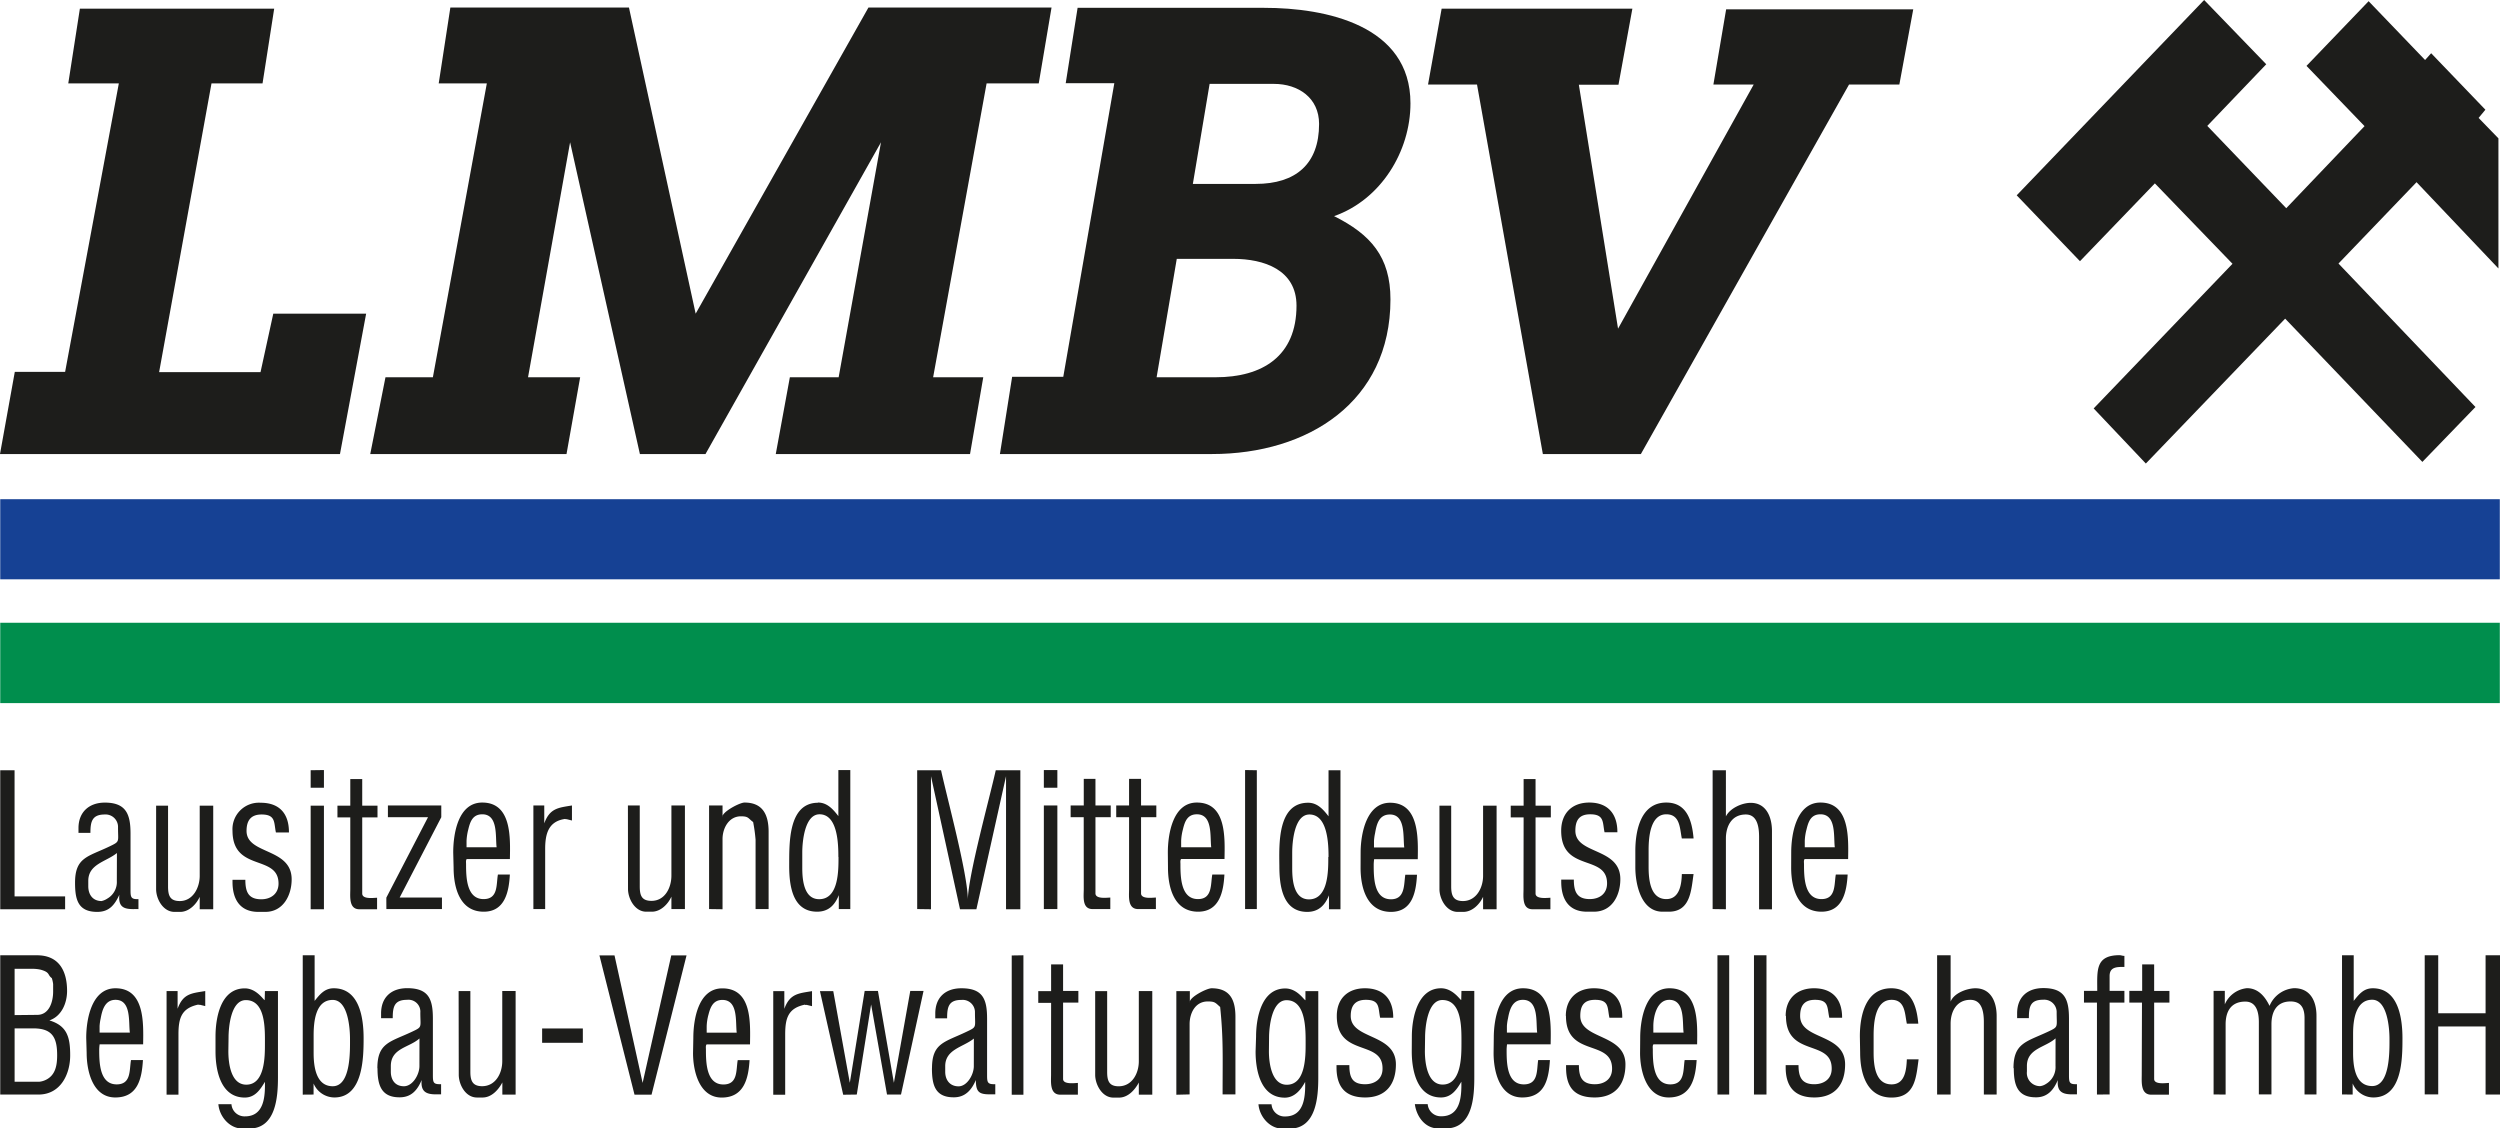<svg xmlns="http://www.w3.org/2000/svg" viewBox="0 0 523.64 236.36"><defs><style>.cls-1{fill:#164194;}.cls-2{fill:#008e4d;}.cls-3,.cls-4{fill:#1d1d1b;}.cls-3{fill-rule:evenodd;}</style></defs><g id="Ebene_2" data-name="Ebene 2"><g id="Ebene_1-2" data-name="Ebene 1"><rect class="cls-1" x="0.05" y="104.56" width="523.55" height="16.78"/><rect class="cls-2" x="0.05" y="130.44" width="523.55" height="16.83"/><path class="cls-3" d="M.05,190.45V161.33h3v26.43H13.64v2.69Zm15.67-5.57c0-5.34,2.72-5.42,7.24-7.6,2.2-1.06,1.76-.87,1.76-3.94a2.61,2.61,0,0,0-2.78-2.74c-2.67,0-3,1.52-3,3.85h-2.5v-1c0-3.38,2.25-5.34,5.52-5.34,4.49,0,5.38,2.49,5.38,6.5v11.63c0,1.47,0,2.09,1.34,2.09H29v2.09a8.68,8.68,0,0,0-1,0c-2.06,0-3.25-.43-3-3C24,189.56,22.86,191,20.36,191,16.28,191,15.72,188.34,15.72,184.88Zm8.77-6.21c-2.23,1.83-6,2.28-6,5.84v1.12c0,1.75.95,3.1,2.78,3.1a3.51,3.51,0,0,0,1.2-.51,4,4,0,0,0,2-3.71Zm8.21-9.92h2.5v16.92c0,1.92.4,3.06,2.46,3.06,2.77,0,4.17-2.83,4.17-5.28v-14.7h2.83v21.7H41.83v-2.6c-.7,1.55-2.24,3.15-4.08,3.15h-1.2c-2.38,0-3.85-2.68-3.85-4.77Zm16,5.29a5.54,5.54,0,0,1,5.89-5.9c4,0,5.95,2.34,5.93,6.22H57.79c-.44-2.05,0-3.76-3-3.76-2.27,0-3.15,1.29-3.15,3.44,0,5,9.45,3.49,9.45,10.15,0,3.3-1.75,6.81-5.51,6.81H54.12c-3.88,0-5.42-2.67-5.42-6.26v-.46h2.69c0,2.49.61,4.08,3.34,4.08,2,0,3.61-1.15,3.61-3.29C58.34,178.87,48.7,182.72,48.7,174Zm16.37-5.29v21.7h2.78v-21.7Zm0-7.42V165h2.78v-3.71Zm8.3,9.88H70.68v-2.46h2.69v-5.57h2.5v5.57h3.2v2.46h-3.2v15.95c0,1.27,2.48.88,3.11.88v2.41H75.27c-2.23,0-1.9-2.68-1.9-4.18ZM80.93,188l8.72-16.83h-8.4v-2.46H92.43c0,.2,0,2.41,0,2.46L83.71,188h8.86v2.41H80.93C80.93,190.25,80.91,188.08,80.93,188Zm14-9.42c0-3.91,1-10.48,6.08-10.48,6.19,0,5.87,7.38,5.79,11.83H97.76c-.22.28-.14.71-.14,1.06,0,2.74.08,7.33,3.67,7.33,3.1,0,2.63-3.08,3-5.14h2.5c-.19,3.54-1,7.78-5.47,7.78-5,0-6.31-5-6.31-9.22Zm9.09-1.11c-.29-2.18.37-6.91-3-6.91-2,0-2.54,1.52-2.93,3.16a11.52,11.52,0,0,0-.37,2.4v1.35Zm7.7,12.94v-21.7H114v3.75c1.16-3.21,3-3.28,5.8-3.75v3.15l-1.11-.28c-.08,0-.29,0-.33-.05-3.5.5-4.17,3.13-4.17,6.31v12.57Zm19.8-21.7H134v16.92c0,1.92.39,3.06,2.46,3.06,2.84,0,4.17-2.79,4.17-5.28v-14.7h2.83v21.7h-2.83v-2.6c-.7,1.55-2.24,3.15-4.08,3.15h-1.2c-2.36,0-3.81-2.71-3.81-4.77Zm17,21.7v-21.7h2.82v2.46c-.31-1,3.56-3.07,4.6-3.07,3.88,0,5.05,2.62,5.05,6.13v16.18h-2.73V175.89a33.49,33.49,0,0,0-.51-3.71c-1.07-.77-.92-1.2-2.55-1.2-2.56,0-3.86,2.51-3.86,4.77v14.7Zm22.81-22.31c1.95,0,3.18,1.43,4.27,2.84v-9.65h2.5v29.12h-2.41v-2.92c-.83,2.11-2.18,3.47-4.54,3.47-5.18,0-5.85-5.49-5.85-9.59C165.33,176.86,165,168.14,171.36,168.14Zm4.27,11.37c0-2.6-.11-8.91-3.94-8.91-3.15,0-3.62,5.83-3.62,8v3.24c0,2.44.32,6.54,3.53,6.54C175.67,188.36,175.63,182.31,175.63,179.51Zm16.51,10.94V161.33h5c1.36,6.21,5.52,21.5,5.61,27,.16-5.28,4.51-21,5.85-27h5.15v29.12h-3V162.58l-6.21,27.87h-3.43L195,162.58v27.87Zm26.53-21.7v21.7h2.83v-21.7Zm0-7.42V165h2.83v-3.71Zm8.35,9.88h-2.74v-2.46H227v-5.57h2.45v5.57h3.2v2.46h-3.2v15.95c0,1.26,2.5.88,3.11.88v2.41h-3.71c-2.26,0-1.85-2.67-1.85-4.18Zm9.5,0h-2.69v-2.46h2.69v-5.57H239v5.57h3.2v2.46H239v15.95c0,1.27,2.48.88,3.11.88v2.41h-3.72c-2.24,0-1.9-2.67-1.9-4.18Zm8.12,7.41c0-3.89,1.05-10.48,6.08-10.48,6.2,0,5.87,7.35,5.79,11.83h-9.09c-.22.28-.14.71-.14,1.06,0,2.74.08,7.33,3.67,7.33,3.05,0,2.63-3.1,3-5.14h2.54c-.19,3.52-1,7.78-5.51,7.78-5,0-6.31-5-6.31-9.22Zm9.09-1.11c-.29-2.18.37-6.91-3-6.91-2,0-2.54,1.52-2.93,3.16a10.9,10.9,0,0,0-.37,2.4v1.35Zm7.09-16.18v29.12h2.46V161.33ZM274,168.14c1.95,0,3.18,1.43,4.27,2.84v-9.65h2.5v29.12h-2.41v-2.92c-.83,2.09-2.2,3.47-4.55,3.47-5.17,0-5.84-5.48-5.84-9.59C267.92,176.85,267.55,168.14,274,168.14Zm4.27,11.37c0-2.59-.13-8.91-4-8.91-3.18,0-3.61,5.81-3.61,8v3.24c0,2.46.29,6.54,3.52,6.54C278.26,188.36,278.22,182.31,278.22,179.51Zm6.72-.89c0-3.92,1.19-10.48,6.17-10.48,6.12,0,5.87,7.42,5.8,11.83h-9.14a10.52,10.52,0,0,0-.09,1.06c0,2.74,0,7.33,3.62,7.33,3,0,2.68-3.11,3-5.14h2.45c-.19,3.56-.94,7.78-5.46,7.78-5,0-6.36-5-6.36-9.22Zm9.14-1.11c-.29-2.12.35-6.91-3-6.91-2.28,0-2.78,2-3.11,3.9a10.36,10.36,0,0,0-.23,1.66v1.35Zm7.37-8.76h2.46v16.92c0,1.89.44,3.06,2.46,3.06,2.81,0,4.22-2.79,4.22-5.28v-14.7h2.83v21.7h-2.83v-2.6c-.72,1.57-2.28,3.15-4.13,3.15h-1.21c-2.35,0-3.8-2.71-3.8-4.77Zm17.63,2.46h-2.7v-2.46h2.7v-5.57h2.5v5.57h3.2v2.46h-3.2v15.95c0,1.25,2.57.88,3.11.88v2.41H321c-2.24,0-1.89-2.67-1.89-4.18ZM327,174c0-3.63,2.25-5.9,5.89-5.9,3.91,0,5.9,2.39,5.88,6.22h-2.69c-.44-2.05,0-3.76-3-3.76-2.33,0-3.11,1.29-3.11,3.44,0,5.05,9.42,3.45,9.42,10.15,0,3.35-1.7,6.81-5.52,6.81h-1.48c-3.87,0-5.38-2.7-5.38-6.26v-.46h2.64c0,2.48.62,4.08,3.34,4.08,2,0,3.62-1.09,3.62-3.29C336.61,178.84,327,182.79,327,174Zm15.53,4.26c0-4.34,1.15-10.16,6.49-10.16,4.38,0,5.4,3.94,5.71,7.52h-2.46c-.43-2-.31-5.06-3.25-5.06-3.42,0-3.71,5-3.71,7.46v3.58c0,2.6.34,6.72,3.71,6.72,2.77,0,3.2-3.08,3.25-5.24h2.46c-.5,3.34-.63,7.88-5.19,7.88h-1.31c-4.54,0-5.7-5.83-5.7-9.31Zm16.19,12.15V161.33h2.78V171c.85-1.71,3.35-2.84,5.19-2.84,3.32,0,4.46,3.06,4.46,5.9v16.41h-2.7V175.33c0-1.91-.28-4.73-2.78-4.73-2.95,0-4.17,2.42-4.17,5.06v14.79Zm16.46-11.83c0-3.93,1.1-10.48,6.12-10.48,6.15,0,5.87,7.4,5.8,11.83H378c-.23.28-.14.71-.14,1.06,0,2.77.07,7.33,3.66,7.33,3.06,0,2.64-3.1,3-5.14H387c-.2,3.53-1,7.78-5.48,7.78-5,0-6.35-5-6.35-9.22Zm9.13-1.11c-.29-2.18.37-6.91-3-6.91-2,0-2.53,1.52-2.92,3.16a10.9,10.9,0,0,0-.37,2.4v1.35ZM.05,229.26V200.09h7.7c4.6,0,6.3,3.27,6.3,7.47,0,2.53-1.14,5.3-3.71,6.17,3.76,1.13,4.36,3.58,4.36,7.33,0,4-2.06,8.2-6.63,8.2Zm7.74-16.69c2.56,0,3.34-2.81,3.34-4.87v-1.58a6.24,6.24,0,0,0-.28-1.25c-.94-.67-.29-1.19-2.32-1.76a8,8,0,0,0-1.77-.19c-.06,0-.15,0-.17,0H3.06v9.7Zm-4.73,14H8.3a4.06,4.06,0,0,0,1.35-.41c2-1,2.32-3.08,2.32-5.15,0-3.76-1.07-5.61-5-5.61H3.06Zm15-9.18c0-3.92,1.14-10.39,6.12-10.39,6.15,0,5.87,7.26,5.8,11.74H20.87a10.52,10.52,0,0,0-.09,1.06c0,2.74.06,7.33,3.66,7.33,3.07,0,2.63-3,3-5.1h2.5c-.23,3.84-1.05,7.84-5.79,7.84s-6-5.53-6-9.32Zm9.14-1.11c-.3-2.16.35-6.86-3-6.86-2.21,0-2.79,2.12-3.11,3.89a9.88,9.88,0,0,0-.23,1.62v1.35Zm7.69,13v-21.7H37.2v3.71c1.16-3.22,2.95-3.23,5.79-3.71v3.15l-1.11-.27c-.07,0-.29.05-.33-.05-3.5.75-4.17,2.76-4.17,6.26v12.61Zm10.25-12.15c0-4,1.08-10.11,6.13-10.11,2.48,0,3.93,2.46,4.17,2.46l.05-1.9h2.73v18.08c0,4.08-.42,10.72-6,10.72H50.74c-2.7,0-4.8-2.57-5-5.1h2.74a2.74,2.74,0,0,0,2.83,2.55c4,0,4.24-4.1,4.18-7.24-1,1.68-2.09,3.3-4.22,3.3-5,0-6.13-5.58-6.13-9.65Zm2.69,3.06c0,2.44.49,7,3.76,7,3.9,0,3.9-5.9,3.9-8.58,0-2.93.2-9.13-4-9.13-3.16,0-3.62,5.71-3.62,7.88Zm15.58,9.09V200.09H65.9v9.55c1.09-1.36,2.1-2.64,4-2.64,5.45,0,6.26,6.32,6.26,10.49s-.16,12.38-6.12,12.38a4.76,4.76,0,0,1-4.36-2.93v2.32Zm2.28-8.71c0,2.75.47,6.95,4,6.95,3.83,0,3.62-7.49,3.62-9.92,0-2.23-.4-8.16-3.62-8.16-3.7,0-4,4.77-4,7.51Zm13.35,3.19c0-5.36,2.69-5.5,7.24-7.65,2.24-1.06,1.76-.83,1.76-4a2.49,2.49,0,0,0-2.78-2.69c-2.67,0-3,1.45-3,3.85H79.82v-1c0-3.4,2.16-5.29,5.47-5.29,4.53,0,5.38,2.33,5.38,6.4V225c0,1.56,0,2.09,1.39,2.09h.33v2.13c-.32,0-.75,0-1.07,0-2,0-3.24-.52-3-3-.89,2.1-2.15,3.62-4.59,3.62C79.74,229.87,79.07,227.1,79.07,223.74Zm8.82-6.25c-2.15,1.94-6,2-6,5.79v1.16c0,1.75.91,3.06,2.74,3.06s3.25-2.42,3.25-4.22Zm8.2-9.93h2.46v16.93c0,1.86.47,3,2.46,3,2.82,0,4.22-2.71,4.22-5.24v-14.7H108v21.7h-2.78v-2.55c-.79,1.52-2.25,3.16-4.13,3.16H99.9c-2.39,0-3.81-2.69-3.81-4.78Zm17.49,7.84v3h8.53v-3Zm12-15.31h3.16l5.89,26.71,6-26.71h3.2l-7.33,29.17h-3.57Zm19.67,17.3c0-3.92,1.06-10.39,6.07-10.39,6.23,0,5.87,7.2,5.8,11.74H148c-.22.27-.14.7-.14,1.06,0,2.73.07,7.33,3.66,7.33,3.08,0,2.63-3,3-5.1H157c-.23,3.83-1.15,7.84-5.84,7.84s-6-5.53-6-9.32Zm9.09-1.11c-.29-2.19.37-6.86-3-6.86-1.93,0-2.52,1.51-2.92,3.1a10.42,10.42,0,0,0-.37,2.41v1.35Zm7.65,13v-21.7h2.32v3.71c1.15-3.2,3-3.24,5.8-3.71v3.15l-1.12-.27c-.08,0-.33.05-.37-.05-3.5.73-4.13,2.81-4.13,6.26v12.61Zm14.65,0-4.87-21.7h2.79L178,226.8l3.11-19.24h2.78l3.34,19.24,3.43-19.24h2.78l-4.72,21.7h-2.93l-3.33-18.87-3,18.87Zm18.6-5.52c0-5.33,2.63-5.47,7.19-7.65,2.26-1.07,1.81-.84,1.81-4a2.58,2.58,0,0,0-2.83-2.69c-2.67,0-3,1.45-3,3.85H195.9v-1c0-3.4,2.16-5.29,5.47-5.29,4.53,0,5.38,2.32,5.38,6.4V225c0,1.54,0,2.09,1.39,2.09h.33v2.13c-.33,0-.75,0-1.07,0-2.28,0-3-.43-3-3-.88,2.06-2.21,3.62-4.59,3.62C195.79,229.87,195.2,227.14,195.2,223.74Zm8.77-6.25c-2.21,1.81-6,2.22-6,5.79v1.16c0,1.76,1,3.06,2.79,3.06s3.2-2.44,3.2-4.22Zm7.93-17.4v29.17h2.45V200.09Zm8.25,9.93h-2.69v-2.46h2.69V202h2.51v5.56h3.2V210h-3.2V226c0,1.23,2.59.83,3.1.83v2.46H222.1c-2.27,0-1.95-2.68-1.95-4.22Zm9.23-2.46h2.51v16.93c0,1.85.4,3,2.41,3,2.82,0,4.22-2.71,4.22-5.24v-14.7h2.82v21.7h-2.82v-2.55c-.79,1.52-2.26,3.16-4.13,3.16h-1.21c-2.35,0-3.8-2.73-3.8-4.78Zm17,21.7v-21.7h2.83V210c-.26-1.05,3.51-3,4.55-3,3.9,0,5,2.47,5,6v16.23h-2.69c0-7.75.18-11.64-.51-18.31-1-.88-1.07-1.16-2.59-1.16-2.64,0-3.81,2.46-3.81,4.77v14.7Zm16.7-12.15c0-3.92,1.12-10.11,6.12-10.11,2.51,0,3.94,2.46,4.22,2.46l0-1.9h2.69v18.08c0,4.08-.41,10.72-6,10.72h-1.53c-2.69,0-4.8-2.57-5-5.1h2.74a2.73,2.73,0,0,0,2.83,2.55c4,0,4.28-4.08,4.21-7.24-.88,1.66-2.23,3.3-4.26,3.3-5,0-6.12-5.58-6.12-9.65Zm2.69,3.06c0,2.4.54,7,3.75,7,3.92,0,3.94-5.89,3.94-8.58,0-2.89.12-9.13-4-9.13-3.14,0-3.66,5.71-3.66,7.88ZM280,212.8c0-3.62,2.29-5.8,5.89-5.8,3.91,0,5.95,2.32,5.93,6.17h-2.74c-.45-2.1,0-3.75-3-3.75-2.25,0-3.16,1.25-3.16,3.38,0,5,9.46,3.6,9.46,10.15,0,4.18-2.13,6.92-6.44,6.92-4.16,0-6-2.22-6-6.31v-.46h2.69c0,2.47.55,4,3.29,4,2,0,3.66-1.07,3.66-3.25C289.67,217.64,280,221.54,280,212.8Zm15.72,4.31c0-3.87,1.19-10.11,6.12-10.11,2.49,0,4,2.46,4.22,2.46l.05-1.9h2.69v18.08c0,4.14-.34,10.72-6,10.72h-1.54c-2.82,0-4.6-2.58-4.91-5.1h2.69a2.75,2.75,0,0,0,2.87,2.55c4,0,4.24-4.14,4.18-7.24-1,1.71-2.11,3.3-4.27,3.3-5,0-6.12-5.6-6.12-9.65Zm2.73,3.06c0,2.39.5,7,3.72,7,3.91,0,3.94-5.89,3.94-8.58,0-3,.2-9.13-4-9.13-3.12,0-3.62,5.74-3.62,7.88Zm14.43-2.78c0-3.95,1.11-10.39,6.12-10.39,6.15,0,5.87,7.26,5.79,11.74h-9.13a10.52,10.52,0,0,0-.09,1.06c0,2.73,0,7.33,3.61,7.33,3.09,0,2.67-3,3-5.1h2.46c-.24,3.88-1,7.84-5.8,7.84s-6-5.53-6-9.32Zm9.09-1.11c-.29-2.15.37-6.86-3-6.86-2.22,0-2.79,2.1-3.11,3.89a9.88,9.88,0,0,0-.23,1.62v1.35Zm6-3.48c0-3.59,2.33-5.8,5.88-5.8,4,0,6,2.29,5.94,6.17h-2.69c-.45-2.09,0-3.75-3-3.75-2.32,0-3.1,1.22-3.1,3.38,0,5,9.46,3.67,9.46,10.15,0,4.17-2.14,6.92-6.44,6.92s-6-2.18-6-6.31v-.46h2.69c0,2.47.64,4,3.34,4,2,0,3.61-1.07,3.61-3.25C337.67,217.57,328,221.57,328,212.8Zm15.58,4.59c0-3.92,1.12-10.39,6.12-10.39,6.15,0,5.87,7.26,5.8,11.74h-9.14c-.23.27-.14.7-.14,1.06,0,2.72.09,7.33,3.67,7.33,3.07,0,2.67-3,3-5.1h2.51c-.24,3.83-1.16,7.84-5.85,7.84s-6-5.58-6-9.32Zm9.09-1.11c-.29-2.13.35-6.86-3-6.86-2.58,0-3.34,3.46-3.34,5.51v1.35Zm7.09-16.19v29.17h2.46V200.09Zm7.65,0v29.17H370V200.09Zm6.64,12.71c0-3.63,2.36-5.8,5.93-5.8,3.91,0,5.91,2.34,5.89,6.17h-2.68c-.47-2.14-.05-3.75-3-3.75-2.27,0-3.11,1.25-3.11,3.38,0,5.1,9.42,3.56,9.42,10.15,0,4.2-2.12,6.92-6.45,6.92-4.12,0-6-2.25-6-6.31v-.46h2.69c0,2.42.63,4,3.29,4,2,0,3.66-1.06,3.66-3.25C383.72,217.6,374.08,221.54,374.08,212.8Zm15.54,4.27c0-4.42,1.22-10.07,6.58-10.07,4.31,0,5.35,3.89,5.66,7.42H399.4c-.43-2-.3-5-3.2-5-3.47,0-3.76,4.89-3.76,7.46v3.57c0,2.68.35,6.68,3.76,6.68,2.84,0,3.1-3.08,3.2-5.24h2.46c-.51,3.8-.73,8-5.66,8-5.19,0-6.58-5-6.58-9.37Zm16.18,12.19V200.09h2.83v9.7c.69-1.79,3.45-2.79,5.19-2.79,3.31,0,4.45,2.93,4.45,5.8v16.46h-2.68V214.1c0-2-.32-4.68-2.83-4.68-2.88,0-4.13,2.43-4.13,5v14.84Zm16-5.52c0-5.3,2.72-5.52,7.24-7.65,2.23-1.05,1.8-.87,1.8-4a2.6,2.6,0,0,0-2.82-2.69c-2.7,0-3,1.44-3,3.85h-2.46v-1c0-3.4,2.16-5.29,5.48-5.29,4.48,0,5.38,2.35,5.38,6.4V225c0,1.55,0,2.09,1.34,2.09h.33v2.13c-.31,0-.72,0-1,0-2,0-3.24-.52-3-3-.88,2.05-2.15,3.62-4.55,3.62C422.48,229.87,421.8,227.14,421.8,223.74Zm8.81-6.25c-2.13,1.93-6,2.1-6,5.79v1.16a2.76,2.76,0,0,0,2.78,3.06,2.93,2.93,0,0,0,1.21-.46,4.08,4.08,0,0,0,2-3.76Zm8.67,11.77V210H436.5v-2.46h2.78c0-4.27-.44-7.47,4.69-7.47.27,0,.62.15,1,.15v2.31c-1.46,0-3.1-.07-3.1,1.9v3.11h3.1V210h-3.1v19.24ZM448.65,210H446v-2.46h2.69V202h2.51v5.56h3.2V210h-3.2V226c0,1.24,2.53.83,3.1.83v2.46H450.6c-2.27,0-2-2.68-2-4.22Zm15,19.24v-21.7H466v2.83a5.65,5.65,0,0,1,4.64-3.39c2.35,0,3.8,1.77,4.73,3.71a6,6,0,0,1,5.15-3.71c3.43,0,4.68,2.75,4.68,5.8v16.46h-2.5v-16c0-2.07-.73-3.48-2.93-3.48-2.91,0-4,2.14-4,4.77v14.7h-2.64V214.1c0-1.94-.44-4.31-2.83-4.31-3,0-4.13,2.06-4.13,4.77v14.7Zm26.9,0V200.09H493v9.55c1.11-1.38,2.06-2.64,4-2.64,5.4,0,6.21,6.37,6.21,10.49,0,4.32-.07,12.38-6.12,12.38a4.71,4.71,0,0,1-4.31-2.93v2.32Zm2.32-8.71c0,2.79.42,6.95,4,6.95,3.8,0,3.62-7.52,3.62-9.92,0-2.21-.44-8.16-3.62-8.16-3.53,0-4,4.4-4,7.09Zm15,8.71V200.09h2.83v12.15h9.92V200.09h3.06v29.17h-3.06V215h-9.92v14.23h-2.83"/><path class="cls-3" d="M223.22,17.43H233.4L222.71,78.92H212L209.44,95.1h44.45c20,0,37.35-10.85,37.35-32.39,0-8.92-4.15-13.61-11.81-17.44,9.78-3.43,16-13.53,16-23.63,0-16.38-17.74-20-30.62-20H225.71Zm23.26,36.79h11.86c6.37,0,13.22,2.27,13.22,9.8,0,10.56-7.1,15-16.93,15H242.26Zm6.89-36.65h13.45c5.16,0,9.47,2.95,9.47,8.39,0,8.4-4.88,12.56-13.27,12.56H249.85l3.52-21"/><polyline class="cls-4" points="397.83 17.71 400.74 1.96 361.55 1.96 358.88 17.71 367.32 17.71 338.91 68.84 330.7 17.75 339 17.75 341.91 1.82 301.96 1.82 299.11 17.71 309.37 17.71 323.16 95.1 343.69 95.1 387.29 17.71 397.83 17.71"/><polyline class="cls-4" points="217.57 17.47 220.25 1.58 181.9 1.58 145.71 65.7 131.74 1.58 94.33 1.58 91.89 17.47 101.97 17.47 90.67 79.02 80.74 79.02 77.55 95.1 118.66 95.1 121.52 79.02 110.6 79.02 119.41 29.8 134.03 95.1 147.77 95.1 184.53 29.8 175.66 79.02 165.44 79.02 162.49 95.1 203.18 95.1 205.95 79.02 195.45 79.02 206.65 17.47 217.57 17.47"/><polyline class="cls-4" points="54.99 17.47 57.43 1.82 16.73 1.82 14.3 17.47 24.89 17.47 13.64 77.89 3.1 77.89 0 95.1 71.21 95.1 76.69 65.7 57.24 65.7 54.57 77.94 33.33 77.94 44.3 17.47 54.99 17.47"/><polyline class="cls-4" points="438.53 85.55 467.61 55.25 451.35 38.41 435.66 54.71 422.41 40.91 461.67 0 474.68 13.46 462.33 26.37 478.87 43.61 495.27 26.42 483.11 13.8 496.12 0.25 507.95 12.57 509.22 11.15 520.58 22.98 519.16 24.7 523.31 28.98 523.31 56.23 506.16 38.16 489.81 55.2 518.5 85.25 507.38 96.75 478.64 66.74 449.46 97.09 438.53 85.55"/></g></g></svg>